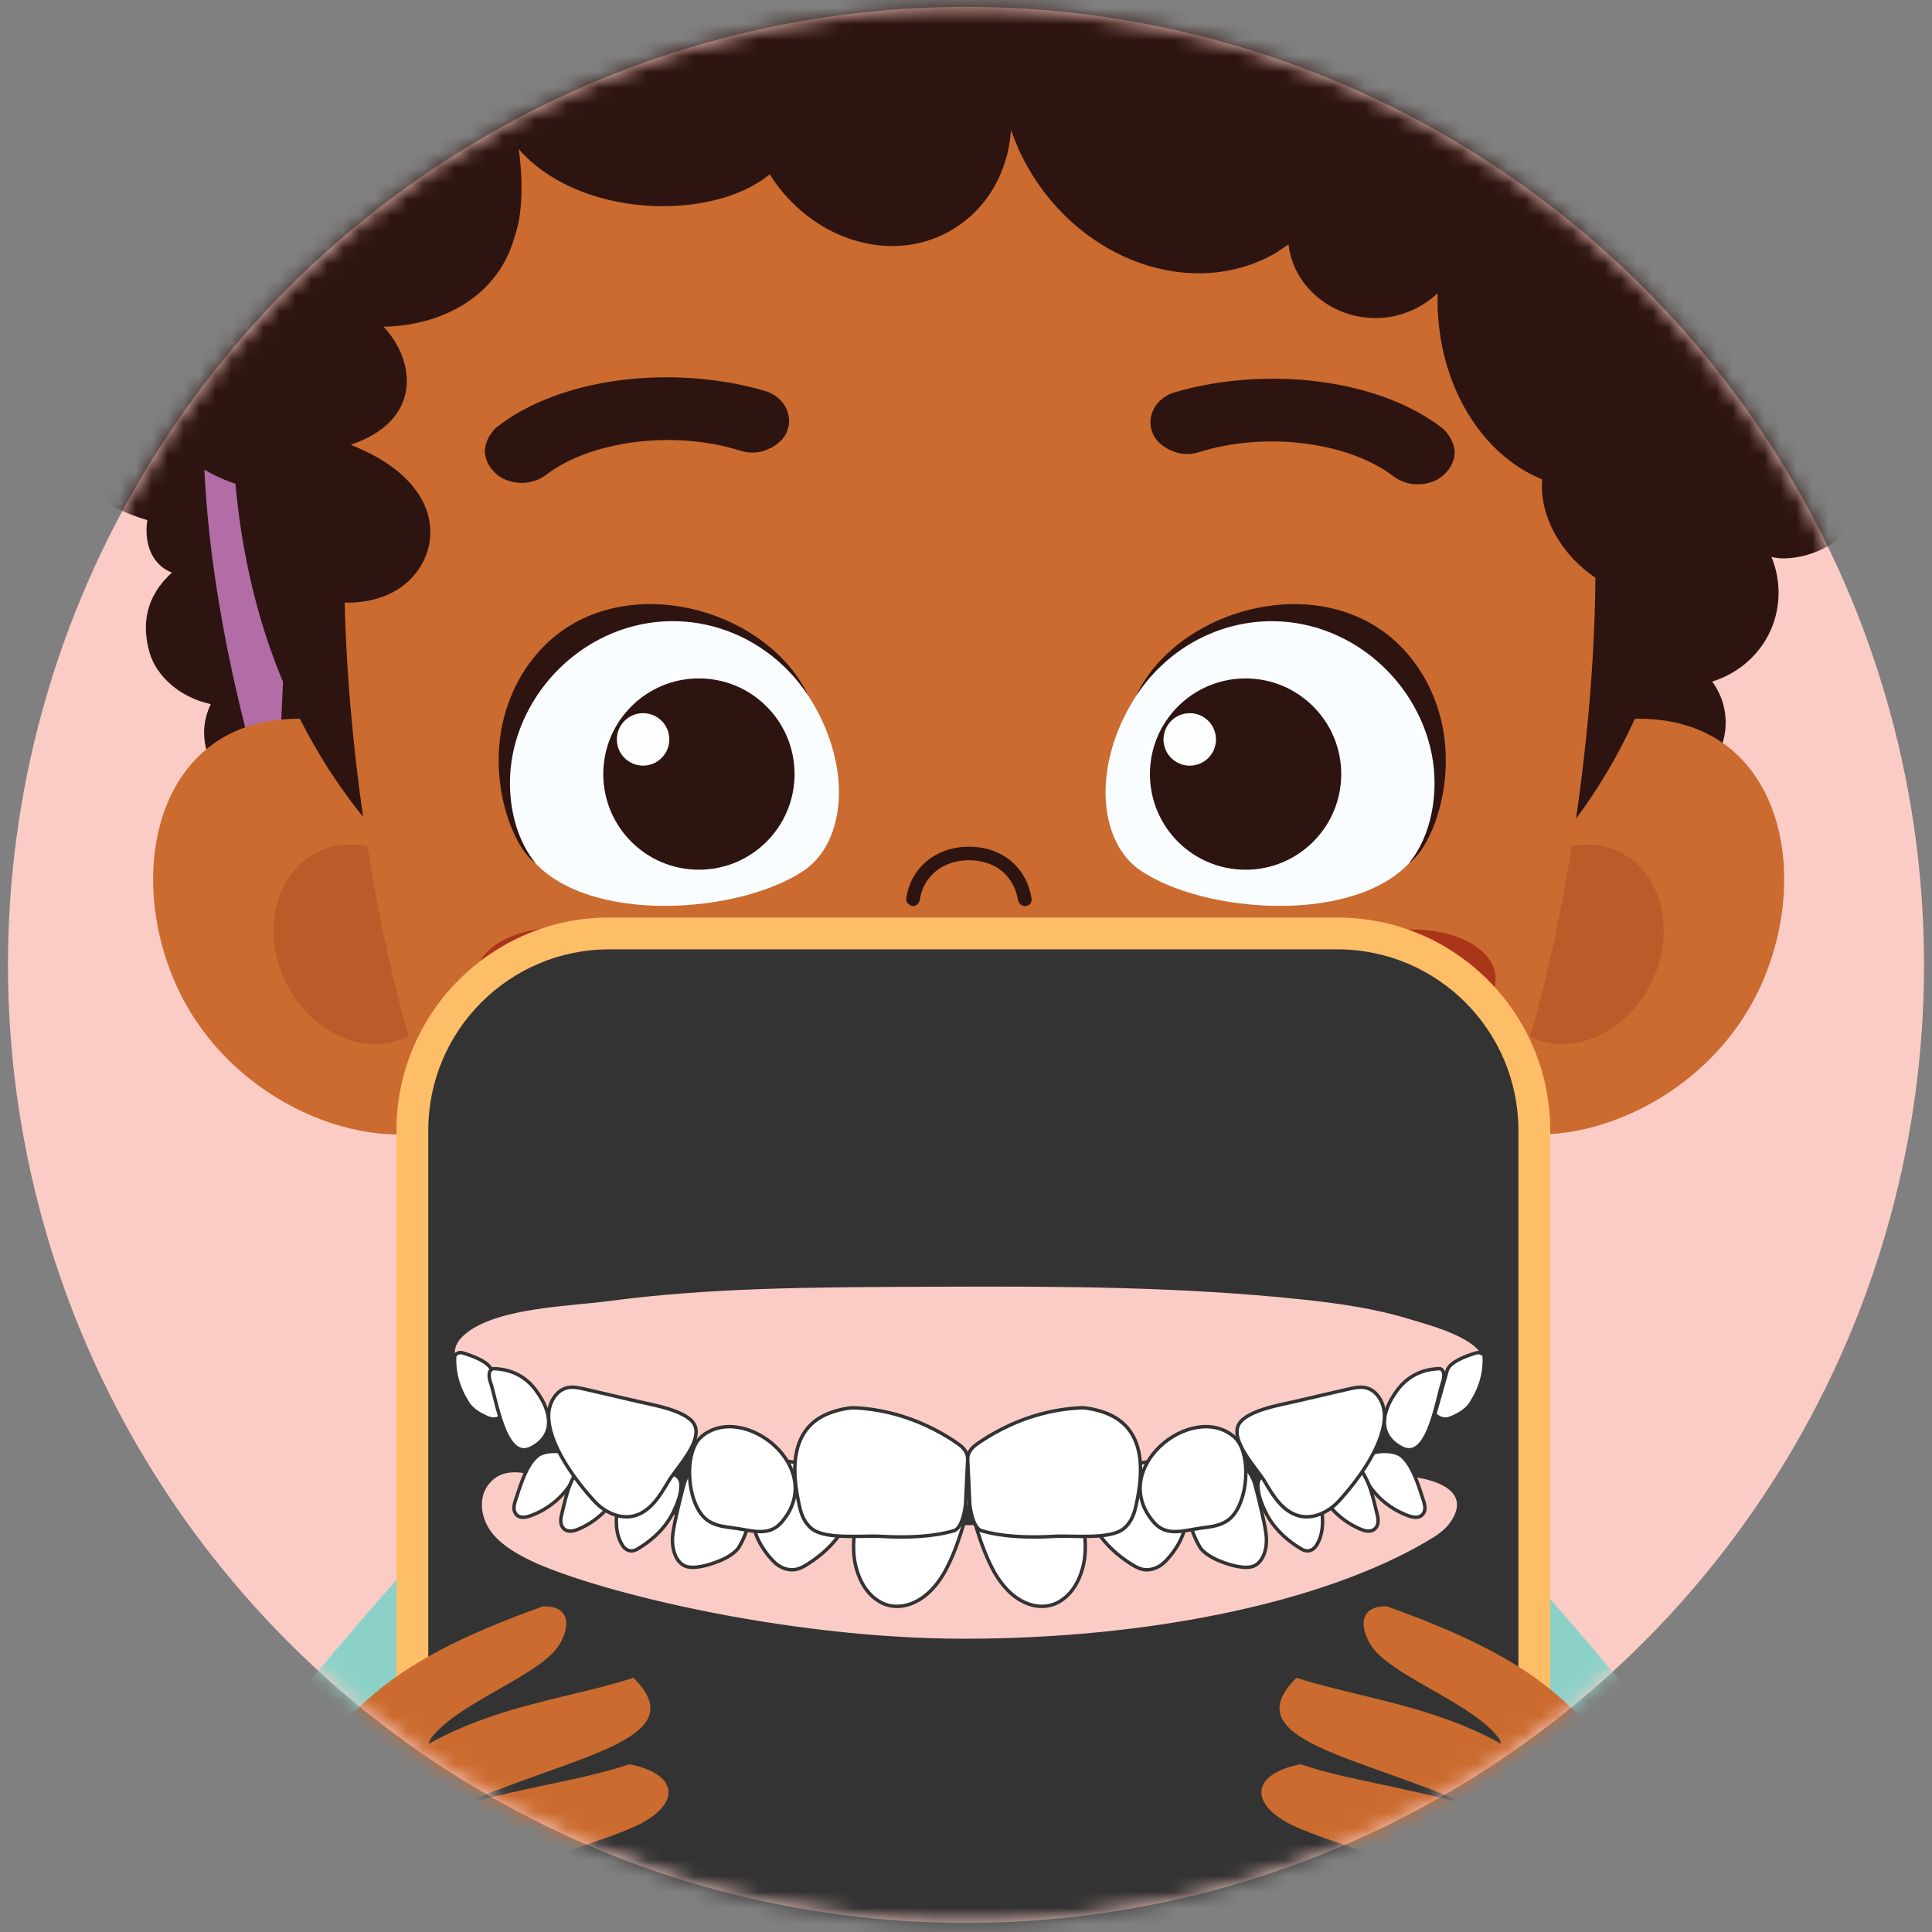 <svg width="121" height="121" viewBox="0 0 121 121" fill="none" xmlns="http://www.w3.org/2000/svg">
<rect x="0" y="0" width="121" height="121" fill="#808080" stroke="none"/>
<circle cx="60.5" cy="60.432" r="60" fill="#FBCCC5"/>
<mask id="mask0_4921_866" style="mask-type:alpha" maskUnits="userSpaceOnUse" x="0" y="0" width="121" height="121">
<circle cx="60.5" cy="60.432" r="60" fill="#FBCCC5"/>
</mask>
<g mask="url(#mask0_4921_866)">
<path d="M88.1 125.241C87.84 124.809 98.895 110.116 99.155 110.517C101.6 114.288 107.544 123.636 108.095 128.618C108.746 134.516 103.338 138.037 98.647 137.341C94.076 136.666 91.818 131.399 88.102 125.241H88.1Z" fill="#CB6B2F"/>
<path d="M108.095 113.01C104.641 116.855 94.998 124.025 92.296 127.382C89.09 124.084 79.854 115.314 79.679 114.73C76.524 104.246 75.316 90.823 75.382 90.305C86.074 91.483 89.236 92.441 91.006 93.689C95.54 97.764 104.314 108.888 108.095 113.01Z" fill="#8CD1C8"/>
<path d="M32.767 125.241C33.027 124.809 21.972 110.116 21.712 110.517C19.266 114.288 13.323 123.636 12.772 128.618C12.121 134.516 17.529 138.037 22.22 137.341C26.791 136.666 29.049 131.399 32.765 125.241H32.767Z" fill="#CB6B2F"/>
<path d="M12.774 113.01C16.228 116.856 25.871 124.026 28.573 127.383C31.779 124.084 41.015 115.315 41.19 114.73C44.347 104.247 40.878 91.171 40.813 90.653C32.206 91.768 31.634 92.443 29.865 93.689C25.331 97.765 16.557 108.889 12.774 113.01Z" fill="#8CD1C8"/>
<path d="M27.218 158.523C43.263 167.992 74.65 167.119 94.078 157.739C94.078 157.739 87.949 104.575 85.449 92.128C71.963 88.406 46.821 89.434 34.472 91.537C32.682 107.418 29.315 135.069 27.218 158.523Z" fill="#8CD1C8"/>
<path d="M57.565 109.702C57.783 110.825 58.87 111.559 59.993 111.341C61.116 111.123 61.85 110.037 61.632 108.913C61.414 107.79 60.328 107.056 59.205 107.274C58.081 107.492 57.348 108.579 57.565 109.702Z" fill="#E7D5FC"/>
<path d="M81.864 93.713C81.864 97.972 71.989 104.487 59.809 104.487C47.63 104.487 37.755 97.972 37.755 93.713C37.755 89.455 47.63 90.017 59.809 90.017C71.989 90.017 81.864 89.453 81.864 93.713Z" fill="#E7D5FC"/>
<path d="M75.271 92.679C75.308 91.874 74.874 91.144 74.681 90.38C69.326 89.616 49.688 89.971 45.487 90.305C45.418 90.652 45.271 90.977 45.255 91.336C44.977 97.554 51.471 102.894 59.759 103.265C68.047 103.636 74.993 98.895 75.271 92.677V92.679Z" fill="#CB6B2F"/>
<path d="M70.87 75.45L70.68 93.013C70.64 96.79 65.808 99.8 59.888 99.735C53.969 99.671 49.202 96.558 49.243 92.781L49.432 75.218L70.87 75.45Z" fill="#CB6B2F"/>
<path opacity="0.19" d="M72.207 83.329C72.235 82.695 72.128 82.086 71.977 81.486C65.483 81.046 55.727 80.907 48.771 81.461C48.718 81.734 48.602 81.99 48.59 82.272C48.372 87.164 53.481 91.368 60.003 91.658C66.525 91.951 71.989 88.22 72.209 83.326L72.207 83.329Z" fill="#612019"/>
<path d="M111.329 37.968C111.794 34.764 109.572 31.788 106.363 31.32C103.155 30.853 100.175 33.073 99.709 36.277C99.409 38.342 100.298 40.235 101.776 41.501C100.601 42.122 99.691 43.209 99.486 44.625C99.143 46.982 100.778 49.172 103.139 49.514C105.5 49.857 107.691 48.226 108.034 45.867C108.203 44.695 107.883 43.568 107.232 42.687C109.328 42.04 110.992 40.279 111.329 37.967V37.968Z" fill="#2D1410"/>
<path d="M41.368 13.761C40.813 12.471 39.989 11.459 38.985 10.69C41.378 9.13 42.59 6.754 41.801 4.859C41.305 3.72 40.142 2.955 38.682 2.707C43.587 -5.491 30.059 -6.231 30.319 -3.44C29.765 -5.023 28.48 -6.376 26.771 -6.987C23.936 -7.977 20.97 -6.485 20.164 -3.628C19.859 -2.586 19.893 -1.501 20.236 -0.476C18.597 -0.769 16.893 -0.805 15.186 -0.438C8.186 1.05 3.899 8.023 5.526 15.209C5.97 17.062 6.793 18.772 7.839 20.218C4.754 22.391 3.159 25.158 3.722 27.765C4.206 30.011 6.276 31.695 9.23 32.578C9.041 33.705 9.303 35.278 10.77 35.865C9.069 37.389 8.891 39.186 9.361 40.851C9.795 42.384 11.311 43.692 13.198 44.098C12.946 44.638 12.783 45.227 12.783 45.862C12.783 48.187 14.666 50.07 16.99 50.07C17.906 50.07 18.706 49.717 19.395 49.221C20.642 49.643 21.928 49.495 23.063 48.941C22.696 52.091 24.65 55.829 27.305 56.474C29.241 56.946 32.039 55.561 32.603 52.222C33.033 49.8 31.027 45.58 29.827 44.307C34.176 43.152 36.876 38.984 35.908 34.788C35.632 33.508 34.974 32.368 34.168 31.407C37.067 32.139 39.62 31.56 40.749 29.678C41.952 27.709 41.263 24.795 39.235 22.22C41.694 20.403 42.686 16.897 41.366 13.761H41.368Z" fill="#2D1410"/>
<path d="M20.676 -0.031C9.52 15.699 11.702 34.78 17.472 52.959C17.494 22.786 23.244 6.807 34.938 -3.646C34.785 -4.804 21.855 -1.694 20.676 -0.031Z" fill="#B26CA6"/>
<path d="M32.521 -4.803C25.345 9.09 -9.54 6.293 -4.036 -25.161C15.093 -16.27 30.628 -15.25 32.521 -4.803Z" fill="#B26CA6"/>
<path opacity="0.28" d="M29.004 -6.459C27.583 -11.232 19.401 -11.908 8.843 -11.381C9.722 -5.929 24.037 2.401 29.004 -6.459Z" fill="#2D1410"/>
<path d="M10.859 61.289C13.946 68.696 22.24 72.226 27.625 70.704C33.011 69.182 33.14 62.729 31.079 55.464C29.021 48.199 23.283 44.523 17.599 45.066C9.97 45.794 7.956 54.327 10.859 61.287V61.289Z" fill="#CB6B2F"/>
<path d="M18.228 62.126C20.059 65.159 23.547 66.282 26.019 64.634C28.491 62.985 29.011 59.19 27.18 56.157C25.351 53.125 21.863 52.002 19.392 53.649C16.92 55.297 16.4 59.091 18.23 62.126H18.228Z" fill="#BD5A2A"/>
<path d="M110.474 61.289C107.387 68.696 99.092 72.226 93.707 70.704C88.322 69.182 88.193 62.729 90.253 55.464C92.312 48.199 98.05 44.523 103.734 45.066C111.363 45.794 113.377 54.327 110.474 61.287V61.289Z" fill="#CB6B2F"/>
<path d="M103.104 62.126C101.274 65.159 97.786 66.282 95.314 64.634C92.842 62.985 92.322 59.19 94.153 56.157C95.981 53.125 99.469 52.002 101.941 53.649C104.413 55.297 104.933 59.091 103.102 62.126H103.104Z" fill="#BD5A2A"/>
<path d="M106.246 25.628C106.086 54.047 87.374 66.718 61.237 66.558C35.099 66.399 14.371 53.517 14.53 25.096C14.69 -3.323 36.956 -11.334 59.912 -11.594C83.558 -11.863 106.405 -2.789 106.246 25.628Z" fill="#2D1410"/>
<path d="M98.542 22.915C94.098 7.236 79.134 2.753 60.846 2.643H60.636C42.398 2.749 27.385 7.234 22.944 22.915C19.224 36.048 23.635 64.428 28.724 72.811C33.023 79.892 48.499 87.216 60.321 87.135C60.426 87.135 60.956 87.135 61.063 87.135C72.886 87.187 88.346 79.823 92.661 72.811C97.826 64.416 102.266 36.048 98.544 22.915H98.542Z" fill="#CB6B2F"/>
<path d="M29.829 61.046C29.698 62.899 32.16 64.545 35.289 64.758C38.418 64.972 41.097 63.649 41.229 61.843C41.364 59.99 38.894 58.368 35.769 58.131C32.638 57.891 29.962 59.189 29.829 61.046Z" fill="#AA3519"/>
<path d="M82.263 61.949C82.399 63.806 85.074 65.078 88.203 64.865C91.332 64.651 93.794 62.953 93.663 61.153C93.528 59.295 90.852 58.023 87.723 58.237C84.594 58.45 82.132 60.148 82.263 61.949Z" fill="#AA3519"/>
<path d="M75.249 63.544C74.654 60.416 69.787 61.185 61.888 61.156C61.465 61.156 59.874 61.156 59.451 61.156C51.553 61.185 46.712 60.41 46.09 63.544C44.892 69.583 52.557 76.217 60.562 76.267C60.562 76.267 60.666 76.267 60.721 76.267C68.781 76.239 76.396 69.589 75.247 63.544H75.249Z" fill="#4E0000"/>
<path d="M60.719 76.373H60.566C57.969 76.373 55.263 75.631 52.773 74.25L52.614 74.145L52.719 74.04C54.785 72.185 57.596 71.124 60.616 71.124C63.636 71.124 66.447 72.131 68.513 74.04L68.618 74.145L68.459 74.25C66.076 75.629 63.37 76.373 60.719 76.373Z" fill="#D78D70"/>
<path d="M60.668 65.187C55.156 65.187 50.545 63.491 49.962 61.211L49.908 61.051H71.326L71.271 61.211C70.795 63.493 66.182 65.187 60.67 65.187H60.668Z" fill="white"/>
<path d="M64.18 56.741C63.967 56.741 63.809 56.582 63.757 56.37C63.493 54.831 62.325 53.878 60.682 53.878C59.039 53.878 57.817 54.884 57.608 56.37C57.553 56.584 57.344 56.795 57.13 56.741C56.916 56.687 56.706 56.477 56.761 56.263C57.025 54.354 58.616 53.029 60.682 53.029C62.749 53.029 64.287 54.301 64.604 56.263C64.658 56.477 64.499 56.741 64.235 56.741H64.18Z" fill="#2D1410"/>
<path d="M71.277 43.391C68.309 47.846 68.779 52.729 71.434 54.524C75.457 57.242 84.975 57.935 88.453 53.836C91.812 49.876 90.074 42.748 84.423 39.786C79.467 37.187 74.138 39.094 71.277 43.391Z" fill="#F9FDFF"/>
<path d="M88.878 41.908C84.417 35.125 73.977 37.613 71.17 43.551C74.14 39.097 79.711 37.658 84.267 40.053C87.08 41.533 89.088 44.241 89.675 47.264C90.148 49.701 89.62 52.407 88.243 54.051C89.884 52.988 92.159 46.895 88.878 41.906V41.908Z" fill="#2D1410"/>
<path d="M78.01 42.49C74.701 42.49 72.019 45.172 72.019 48.48C72.019 51.789 74.701 54.471 78.01 54.471C81.318 54.471 84 51.789 84 48.48C84 45.172 81.318 42.49 78.01 42.49Z" fill="#2D1410"/>
<path d="M74.513 47.953C75.421 47.953 76.156 47.217 76.156 46.31C76.156 45.402 75.421 44.666 74.513 44.666C73.606 44.666 72.87 45.402 72.87 46.31C72.87 47.217 73.606 47.953 74.513 47.953Z" fill="#FDFFFD"/>
<path d="M50.505 43.389C53.473 47.843 53.003 52.727 50.348 54.522C46.325 57.24 36.807 57.934 33.329 53.834C29.97 49.874 31.708 42.746 37.359 39.784C42.315 37.185 47.642 39.092 50.505 43.389Z" fill="#F9FDFF"/>
<path d="M32.904 41.906C37.366 35.123 47.805 37.611 50.612 43.55C47.642 39.095 42.071 37.656 37.515 40.051C34.702 41.531 32.694 44.239 32.108 47.262C31.634 49.699 32.162 52.405 33.539 54.049C31.898 52.986 29.623 46.893 32.904 41.904V41.906Z" fill="#2D1410"/>
<path d="M43.773 42.489C47.081 42.489 49.763 45.171 49.763 48.479C49.763 51.788 47.081 54.47 43.773 54.47C40.465 54.47 37.783 51.788 37.783 48.479C37.783 45.171 40.465 42.489 43.773 42.489Z" fill="#2D1410"/>
<path d="M40.275 47.951C41.182 47.951 41.918 47.215 41.918 46.308C41.918 45.4 41.182 44.665 40.275 44.665C39.367 44.665 38.632 45.4 38.632 46.308C38.632 47.215 39.367 47.951 40.275 47.951Z" fill="#FDFFFD"/>
<path d="M8.043 22.867C6.928 17.847 9.637 12.187 12.405 10.92C9.905 7.918 10.293 3.528 13.293 1.032C15.234 -0.583 17.793 -0.968 20.069 -0.246C21.311 -6.981 29.261 -9.312 34.986 -6.858C33.654 -8.08 33.089 -9.913 33.097 -11.411C33.126 -16.91 38.485 -21.287 44.985 -21.188C49.15 -21.124 52.816 -19.245 54.926 -16.468C56.983 -18.023 59.594 -18.993 62.425 -18.968C65.757 -18.94 68.757 -17.579 70.866 -15.414C72.031 -17.968 73.923 -20.128 76.421 -21.523C83.651 -25.562 94.508 -22.245 97.695 -15.23C98.474 -13.897 98.891 -10.846 98.891 -8.933C99.725 -9.376 101.746 -10.145 102.748 -10.135C105.75 -10.106 108.191 -7.747 108.191 -4.858C108.191 -3.692 107.804 -2.134 107.08 -1.303C110.966 -0.944 114.292 1.256 116.022 4.307C119.395 10.257 117.925 17.599 112.522 20.472C111.863 20.823 111.189 21.083 110.522 21.307C110.355 22.194 110.135 23.083 109.802 23.918C110.413 23.642 111.135 23.523 111.859 23.529C114.861 23.557 117.302 26.138 117.302 29.304C117.302 32.469 114.8 34.861 111.804 34.97C110.752 35.008 109.627 34.49 108.705 33.536C108.568 34.423 107.71 35.595 107.25 36.024C105.534 37.627 101.865 37.91 99.195 35.637C97.365 34.078 96.419 31.915 96.586 30.026C92.754 28.471 90.034 24.027 90.034 18.806V18.363C89.032 19.309 87.647 19.936 86.09 19.919C83.312 19.891 80.981 17.863 80.701 15.308C80.425 15.475 80.151 15.699 79.866 15.863C74.685 18.821 67.713 16.357 64.37 10.473C63.926 9.694 63.592 8.918 63.316 8.14C63.148 10.749 61.824 13.15 59.483 14.473C55.717 16.601 50.765 14.975 48.206 10.918C44.614 13.88 36.315 13.703 32.49 9.34C32.73 11.013 32.769 13.302 32.267 14.691C31.281 18.508 27.779 20.383 24.023 20.466C26.045 22.613 26.464 26.354 21.956 27.856C28.656 30.485 27.656 35.548 24.545 37.121C21.974 38.42 18.549 37.526 16.811 35.942C14.978 34.268 16.906 30.76 16.517 30.76C12.242 29.995 8.986 27.106 8.045 22.869L8.043 22.867Z" fill="#2D1410"/>
<path d="M30.362 28.176C30.362 28.704 30.573 29.182 30.999 29.607C31.422 30.031 32.059 30.244 32.694 30.244C33.277 30.244 33.811 30.039 34.233 29.716C36.968 27.633 42.15 26.895 46.374 28.23C46.856 28.381 47.38 28.39 47.858 28.23C48.495 28.016 49.078 27.593 49.289 27.01C49.503 26.532 49.449 25.95 49.184 25.472C48.92 24.994 48.441 24.631 47.858 24.466C42.005 22.788 34.977 23.669 31.051 26.799C30.68 27.172 30.416 27.649 30.364 28.178L30.362 28.176Z" fill="#2D1410"/>
<path d="M91.109 28.265C91.109 28.793 90.897 29.271 90.471 29.696C90.048 30.12 89.411 30.333 88.776 30.333C88.193 30.333 87.659 30.128 87.237 29.805C84.501 27.722 79.32 26.984 75.096 28.319C74.614 28.47 74.09 28.478 73.612 28.319C72.975 28.105 72.392 27.682 72.181 27.099C71.967 26.621 72.022 26.038 72.286 25.561C72.55 25.083 73.03 24.72 73.612 24.555C79.465 22.877 86.493 23.758 90.419 26.887C90.79 27.261 91.054 27.738 91.106 28.267L91.109 28.265Z" fill="#2D1410"/>
<path opacity="0.5" d="M92.296 127.383C94.997 124.025 104.641 116.857 108.094 113.01C107.49 112.348 106.744 111.496 105.921 110.534C100.707 115.125 94.782 120.265 89.519 124.608C90.622 125.695 91.604 126.669 92.298 127.381L92.296 127.383Z" fill="white"/>
<path opacity="0.5" d="M14.861 110.634C14.073 111.554 13.359 112.372 12.774 113.01C16.228 116.855 25.871 124.025 28.573 127.382C29.259 126.677 30.23 125.713 31.319 124.64C26.22 120.506 20.258 115.369 14.861 110.636V110.634Z" fill="white"/>
<path d="M84.515 128.539L37.72 129.049C30.678 129.049 25.734 121.3 25.734 114.257L25.224 72.558C25.224 65.515 31.533 58.461 38.575 58.461H83.342C90.385 58.461 96.042 65.769 96.042 72.812V115.987C96.042 123.03 91.556 128.539 84.513 128.539H84.515Z" fill="white"/>
<path d="M84.515 128.539L37.72 129.049C30.678 129.049 25.734 121.3 25.734 114.257L25.224 72.558C25.224 65.515 31.533 58.461 38.575 58.461H83.342C90.385 58.461 96.042 65.769 96.042 72.812V115.987C96.042 123.03 91.556 128.539 84.513 128.539H84.515Z" fill="#333333"/>
<path d="M83.77 129.74H38.15C30.809 129.74 24.829 123.762 24.829 116.414V70.79C24.829 63.444 30.807 57.463 38.15 57.463H83.77C91.11 57.463 97.09 63.442 97.09 70.79V116.414C97.09 123.76 91.112 129.74 83.77 129.74ZM38.15 59.458C31.906 59.458 26.823 64.541 26.823 70.79V116.414C26.823 122.663 31.906 127.746 38.15 127.746H83.77C90.014 127.746 95.096 122.663 95.096 116.414V70.79C95.096 64.541 90.014 59.458 83.77 59.458H38.15Z" fill="#FDBE67"/>
<g style="mix-blend-mode:luminosity">
<path d="M44.229 91.091C50.8 92.336 57.299 93.322 63.984 93.171C68.777 93.064 73.558 92.434 78.218 91.298C80.177 90.821 82.02 89.972 83.981 89.601C86.306 89.16 88.579 88.538 90.778 87.644C91.302 87.431 91.831 87.197 92.255 86.819C92.68 86.44 92.988 85.888 92.945 85.317C92.833 83.816 89.419 82.967 88.288 82.619C86.071 81.939 83.761 81.618 81.463 81.376C73.972 80.587 66.429 80.556 58.897 80.585C58.266 80.588 57.634 80.591 57.004 80.594C50.713 80.622 44.395 80.655 38.146 81.483C35.694 81.808 31.328 81.894 29.288 83.429C26.624 85.432 31.29 87.608 32.752 88.269C36.37 89.909 40.351 90.358 44.229 91.094V91.091Z" fill="#FBCCC5"/>
<path d="M30.471 93.158C29.97 93.968 30.159 95.073 30.704 95.853C31.248 96.634 32.087 97.15 32.928 97.587C36.595 99.49 48.91 102.632 60.383 102.632C71.857 102.632 82.821 100.397 89.408 96.505C89.934 96.194 90.467 95.858 90.821 95.356C92.636 92.787 88.217 92.276 86.736 92.446C81.668 93.026 76.758 94.658 71.685 95.198C68.526 95.534 65.34 95.443 62.164 95.486C59.724 95.52 57.286 95.634 54.849 95.747C52.954 95.836 51.259 96.091 49.503 95.421C47.497 94.655 45.586 94.867 43.474 94.897C40.846 94.936 38.212 94.404 35.794 93.36C34.331 92.727 31.662 91.237 30.471 93.158Z" fill="#FBCCC5"/>
<path d="M32.3 93.918C32.237 94.103 32.18 94.295 32.191 94.486C32.203 94.678 32.297 94.872 32.481 94.966C32.711 95.084 33.007 95.011 33.259 94.919C34.52 94.451 35.562 93.49 36.055 92.341C36.188 92.03 36.277 91.662 36.086 91.388C35.694 90.825 34.186 90.731 33.642 91.196C32.932 91.804 32.571 93.113 32.3 93.918Z" fill="white" stroke="#333333" stroke-width="0.216" stroke-linejoin="round"/>
<path d="M35.192 94.786C35.143 94.979 35.1 95.178 35.129 95.372C35.158 95.567 35.272 95.761 35.467 95.845C35.715 95.953 36.013 95.863 36.264 95.754C37.522 95.207 38.514 94.168 38.924 92.969C39.034 92.644 39.096 92.264 38.875 91.995C38.424 91.442 36.863 91.429 36.342 91.936C35.662 92.596 35.401 93.949 35.192 94.786Z" fill="white" stroke="#333333" stroke-width="0.216" stroke-linejoin="round"/>
<path d="M38.785 96.386C38.834 96.514 38.894 96.637 38.966 96.758C39.079 96.945 39.292 97.152 39.59 97.13C39.739 97.12 39.866 97.052 39.977 96.985C40.975 96.389 41.749 95.578 42.167 94.706C42.435 94.148 42.666 93.559 42.649 92.967C42.631 92.342 41.961 92.192 41.081 92.058C40.677 91.995 40.257 91.933 39.851 91.992C39.007 92.117 39.047 92.647 38.941 93.108C38.715 94.104 38.394 95.361 38.784 96.386H38.785Z" fill="white" stroke="#333333" stroke-width="0.216" stroke-linejoin="round"/>
<path d="M42.145 96.019C42.111 96.293 42.101 96.568 42.14 96.843C42.208 97.336 42.466 98.012 43.094 98.136C43.709 98.26 44.724 97.915 45.257 97.672C45.99 97.339 46.245 96.953 46.245 96.953C46.48 96.576 46.657 96.168 46.79 95.766C46.966 95.234 47.064 94.713 47.118 94.295C47.19 93.748 47.187 93.374 47.187 93.374C47.112 92.84 46.343 92.308 45.596 91.922C45.169 91.701 44.749 91.529 44.471 91.432C43.717 91.168 42.981 92.447 42.869 92.852C42.645 93.668 42.446 94.49 42.273 95.315C42.224 95.549 42.177 95.782 42.148 96.019H42.145Z" fill="white" stroke="#333333" stroke-width="0.216" stroke-linejoin="round"/>
<path d="M59.321 98.151C59.321 98.151 58.976 98.921 58.318 99.597C57.593 100.341 56.555 100.813 55.554 100.515C55.273 100.433 54.615 100.157 54.098 99.321C53.926 99.043 53.769 98.702 53.648 98.286C53.17 96.648 53.722 94.959 53.971 93.311C54.017 93.011 54.068 92.699 54.271 92.447C54.525 92.133 54.983 91.961 55.44 91.912C56.684 91.778 58.082 92.151 59.29 92.358C59.615 92.415 59.955 92.476 60.211 92.648C60.657 92.949 60.789 93.858 60.678 94.285C60.647 94.405 60.614 94.533 60.577 94.668C60.373 95.416 60.089 96.361 59.753 97.202C59.616 97.541 59.472 97.864 59.321 98.149V98.151Z" fill="white" stroke="#333333" stroke-width="0.216" stroke-linejoin="round"/>
<path d="M49.747 98.308C50.042 98.274 50.287 98.139 50.505 98.006C52.432 96.827 53.344 95.211 53.711 93.57C53.814 93.109 54.229 92.436 53.301 92.145C52.439 91.876 51.178 91.87 50.25 91.681C49.536 91.536 48.506 91.349 47.831 91.551C47.437 91.668 47.326 91.957 47.292 92.221C47.05 94.086 46.661 95.81 48.313 97.646C48.514 97.87 48.755 98.1 49.132 98.231C49.361 98.311 49.563 98.328 49.748 98.306L49.747 98.308Z" fill="white" stroke="#333333" stroke-width="0.216" stroke-linejoin="round"/>
<path d="M89.13 93.918C89.193 94.103 89.25 94.295 89.239 94.486C89.227 94.678 89.132 94.872 88.949 94.966C88.718 95.084 88.423 95.011 88.171 94.919C86.91 94.451 85.868 93.49 85.375 92.341C85.242 92.03 85.153 91.662 85.343 91.388C85.736 90.825 87.244 90.731 87.788 91.196C88.498 91.804 88.859 93.113 89.13 93.918Z" fill="white" stroke="#333333" stroke-width="0.216" stroke-linejoin="round"/>
<path d="M86.237 94.786C86.286 94.979 86.329 95.178 86.3 95.372C86.272 95.567 86.157 95.761 85.962 95.845C85.714 95.953 85.416 95.863 85.165 95.754C83.907 95.207 82.915 94.168 82.506 92.969C82.395 92.644 82.334 92.264 82.554 91.995C83.006 91.442 84.566 91.429 85.088 91.936C85.767 92.596 86.028 93.949 86.237 94.786Z" fill="white" stroke="#333333" stroke-width="0.216" stroke-linejoin="round"/>
<path d="M82.647 96.386C82.598 96.514 82.538 96.637 82.466 96.758C82.353 96.945 82.139 97.152 81.841 97.13C81.692 97.12 81.566 97.052 81.454 96.985C80.457 96.389 79.683 95.578 79.264 94.706C78.996 94.148 78.766 93.559 78.783 92.967C78.8 92.342 79.471 92.192 80.351 92.058C80.755 91.995 81.175 91.933 81.58 91.992C82.424 92.117 82.384 92.647 82.49 93.108C82.717 94.104 83.038 95.361 82.648 96.386H82.647Z" fill="white" stroke="#333333" stroke-width="0.216" stroke-linejoin="round"/>
<path d="M79.286 96.019C79.32 96.293 79.33 96.568 79.291 96.843C79.222 97.336 78.965 98.012 78.337 98.136C77.709 98.261 76.707 97.915 76.174 97.672C75.441 97.339 75.186 96.953 75.186 96.953C74.95 96.576 74.774 96.168 74.641 95.766C74.465 95.234 74.367 94.713 74.313 94.295C74.241 93.748 74.244 93.374 74.244 93.374C74.318 92.84 75.088 92.308 75.835 91.922C76.262 91.701 76.682 91.529 76.96 91.432C77.713 91.168 78.45 92.447 78.562 92.852C78.785 93.668 78.985 94.49 79.158 95.315C79.207 95.549 79.254 95.782 79.283 96.019H79.286Z" fill="white" stroke="#333333" stroke-width="0.216" stroke-linejoin="round"/>
<path d="M62.11 98.151C62.11 98.151 62.456 98.921 63.113 99.597C63.838 100.341 64.876 100.813 65.878 100.515C66.159 100.433 66.816 100.157 67.334 99.321C67.506 99.043 67.662 98.702 67.784 98.286C68.261 96.648 67.709 94.959 67.46 93.311C67.414 93.011 67.364 92.699 67.16 92.447C66.907 92.133 66.448 91.961 65.991 91.912C64.747 91.778 63.35 92.151 62.142 92.358C61.816 92.415 61.477 92.476 61.22 92.648C60.775 92.949 60.643 93.858 60.753 94.285C60.785 94.405 60.818 94.533 60.855 94.668C61.058 95.416 61.342 96.361 61.679 97.202C61.815 97.541 61.96 97.864 62.11 98.149V98.151Z" fill="white" stroke="#333333" stroke-width="0.216" stroke-linejoin="round"/>
<path d="M71.684 98.308C71.389 98.274 71.144 98.139 70.926 98.006C68.999 96.827 68.088 95.211 67.721 93.57C67.617 93.109 67.202 92.436 68.13 92.145C68.992 91.876 70.253 91.87 71.181 91.681C71.895 91.536 72.926 91.349 73.601 91.551C73.995 91.668 74.105 91.957 74.139 92.221C74.382 94.086 74.77 95.81 73.118 97.646C72.917 97.87 72.676 98.1 72.299 98.231C72.07 98.311 71.868 98.328 71.683 98.306L71.684 98.308Z" fill="white" stroke="#333333" stroke-width="0.216" stroke-linejoin="round"/>
<path d="M29.206 87.706C29.404 88.161 29.884 88.473 30.227 88.648C30.443 88.759 30.605 88.814 30.605 88.814C31.061 88.995 31.397 88.717 31.397 88.717C31.456 88.675 31.515 88.632 31.575 88.59C31.495 88.305 31.413 88.02 31.333 87.734C31.211 87.302 31.088 86.871 30.966 86.439C30.909 86.235 30.85 86.031 30.793 85.827C30.679 85.432 30.067 85.118 29.506 84.907C29.316 84.836 29.132 84.777 28.975 84.73C28.75 84.663 28.485 84.793 28.475 84.971C28.458 85.3 28.481 85.612 28.525 85.898C28.621 86.504 28.823 86.998 28.983 87.315C29.107 87.565 29.206 87.704 29.206 87.704V87.706Z" fill="white" stroke="#333333" stroke-width="0.216" stroke-linejoin="round"/>
<path d="M92.225 87.706C92.028 88.161 91.547 88.473 91.205 88.648C90.989 88.759 90.827 88.814 90.827 88.814C90.371 88.995 90.034 88.717 90.034 88.717C89.975 88.675 89.917 88.632 89.856 88.59C89.937 88.305 90.018 88.02 90.099 87.734C90.221 87.302 90.344 86.871 90.466 86.439C90.523 86.235 90.582 86.031 90.639 85.827C90.752 85.432 91.364 85.118 91.926 84.907C92.115 84.836 92.3 84.777 92.456 84.73C92.681 84.663 92.946 84.793 92.956 84.971C92.973 85.3 92.951 85.612 92.906 85.898C92.81 86.504 92.608 86.998 92.449 87.315C92.324 87.565 92.225 87.704 92.225 87.704V87.706Z" fill="white" stroke="#333333" stroke-width="0.216" stroke-linejoin="round"/>
<path d="M32.206 90.529C32.495 90.806 32.842 90.9 33.259 90.687C34.705 89.95 34.646 88.535 33.564 87.075C32.835 86.09 31.863 85.742 30.889 85.718C30.889 85.718 30.529 85.766 30.669 86.401C30.691 86.5 30.725 86.613 30.774 86.742C31.045 87.682 31.419 89.777 32.206 90.53V90.529Z" fill="white" stroke="#333333" stroke-width="0.216" stroke-linejoin="round"/>
<path d="M38.577 94.896C38.954 95.01 39.349 95.035 39.732 94.932C40.711 94.672 41.32 93.712 41.833 92.829C42.319 91.992 43.887 90.429 43.547 89.353C43.237 88.374 40.889 87.989 40.035 87.791C38.899 87.527 37.764 87.264 36.628 87C36.263 86.916 35.883 86.83 35.519 86.916C34.818 87.081 34.388 87.849 34.362 88.577C34.299 90.415 36.05 92.749 37.239 94.033C37.601 94.424 38.072 94.741 38.577 94.894V94.896Z" fill="white" stroke="#333333" stroke-width="0.216" stroke-linejoin="round"/>
<path d="M43.924 89.984C42.766 90.98 43.021 94.31 44.31 95.214C44.383 95.265 44.457 95.31 44.533 95.35C44.953 95.57 45.426 95.632 45.883 95.687C47.008 95.826 48.114 96.283 48.926 95.364C51.908 91.982 46.552 87.724 43.923 89.984H43.924Z" fill="white" stroke="#333333" stroke-width="0.216" stroke-linejoin="round"/>
<path d="M50.568 95.471C50.638 95.558 50.72 95.642 50.812 95.72C51.666 96.448 53.97 96.152 55.203 96.222C55.985 96.267 56.797 96.278 57.594 96.223C58.337 96.173 59.068 96.064 59.75 95.867C59.75 95.867 60.269 95.791 60.469 94.252C60.476 94.09 60.485 93.927 60.492 93.764C60.529 92.978 60.567 92.194 60.604 91.407C60.615 91.177 60.532 90.95 60.37 90.75C60.294 90.656 60.2 90.567 60.089 90.487C59.806 90.283 59.417 90.022 58.933 89.751C58.629 89.579 58.286 89.404 57.911 89.236C57.015 88.832 55.925 88.465 54.679 88.283C54.264 88.222 53.831 88.181 53.384 88.166C53.384 88.166 52.801 88.207 52.126 88.435C49.282 89.392 49.652 92.415 50.052 94.252C50.144 94.674 50.273 95.108 50.569 95.472L50.568 95.471Z" fill="white" stroke="#333333" stroke-width="0.216" stroke-linejoin="round"/>
<path d="M88.862 90.529C88.572 90.806 88.225 90.9 87.808 90.687C86.362 89.95 86.421 88.535 87.503 87.075C88.232 86.09 89.204 85.742 90.179 85.718C90.179 85.718 90.538 85.766 90.398 86.401C90.376 86.5 90.342 86.613 90.293 86.742C90.022 87.682 89.648 89.777 88.862 90.53V90.529Z" fill="white" stroke="#333333" stroke-width="0.216" stroke-linejoin="round"/>
<path d="M82.49 94.896C82.113 95.01 81.718 95.035 81.335 94.932C80.356 94.672 79.747 93.712 79.234 92.829C78.748 91.992 77.18 90.429 77.52 89.353C77.83 88.374 80.178 87.989 81.033 87.791C82.168 87.527 83.303 87.264 84.439 87C84.805 86.916 85.184 86.83 85.548 86.916C86.249 87.081 86.679 87.849 86.705 88.577C86.768 90.415 85.017 92.749 83.829 94.033C83.466 94.424 82.995 94.741 82.49 94.894V94.896Z" fill="white" stroke="#333333" stroke-width="0.216" stroke-linejoin="round"/>
<path d="M77.287 89.984C78.445 90.98 78.189 94.31 76.901 95.214C76.828 95.265 76.754 95.31 76.677 95.35C76.258 95.57 75.785 95.632 75.328 95.687C74.203 95.826 73.096 96.283 72.285 95.364C69.303 91.982 74.658 87.724 77.288 89.984H77.287Z" fill="white" stroke="#333333" stroke-width="0.216" stroke-linejoin="round"/>
<path d="M70.642 95.471C70.572 95.558 70.491 95.642 70.399 95.72C69.545 96.448 67.24 96.152 66.008 96.222C65.225 96.267 64.413 96.278 63.616 96.223C62.874 96.173 62.143 96.064 61.461 95.867C61.461 95.867 60.942 95.791 60.741 94.252C60.734 94.09 60.725 93.927 60.718 93.764C60.681 92.978 60.644 92.194 60.606 91.407C60.595 91.177 60.678 90.95 60.84 90.75C60.916 90.656 61.011 90.567 61.121 90.487C61.405 90.283 61.793 90.022 62.278 89.751C62.581 89.579 62.924 89.404 63.299 89.236C64.195 88.832 65.286 88.465 66.531 88.283C66.947 88.222 67.379 88.181 67.826 88.166C67.826 88.166 68.41 88.207 69.085 88.435C71.928 89.392 71.558 92.415 71.158 94.252C71.067 94.674 70.938 95.108 70.641 95.472L70.642 95.471Z" fill="white" stroke="#333333" stroke-width="0.216" stroke-linejoin="round"/>
</g>
<path d="M86.126 103.393C87.707 105.184 92.443 106.823 93.931 108.946C93.931 108.946 93.997 109.101 94.014 109.214C89.665 106.785 85.062 106.325 81.195 105.079C77.235 109.007 85.163 109.969 92.084 113.092C87.612 111.822 84.461 111.503 81.445 110.493C78.239 111.132 78.243 113.094 81.128 114.401C83.358 115.411 87.644 116.534 91.725 118.264C91.995 118.56 81.989 116.828 80.112 118.121C79.769 119.202 81.001 120.843 84.062 121.377C85.719 121.666 87.642 121.651 91.175 122.738C93.572 124.678 94.844 127.58 95.616 128.64C98.844 132.131 104.189 128.096 104.935 126.997C106.877 124.142 105.326 115.262 102.844 112.13C98.683 106.881 96.733 104.131 86.85 100.602C84.731 100.57 85.356 102.522 86.126 103.393Z" fill="#CB6B2F"/>
<path d="M34.742 103.393C33.162 105.184 28.426 106.823 26.938 108.946C26.938 108.946 26.871 109.101 26.855 109.214C31.204 106.785 35.805 106.325 39.674 105.079C43.634 109.007 35.708 109.969 28.785 113.092C33.257 111.822 36.408 111.503 39.424 110.493C42.63 111.132 42.626 113.094 39.74 114.401C37.511 115.411 33.224 116.534 29.144 118.264C28.873 118.56 38.88 116.828 40.757 118.121C41.099 119.202 39.867 120.843 36.807 121.377C35.15 121.666 33.228 121.651 29.694 122.738C27.297 124.678 26.025 127.58 25.252 128.64C22.024 132.131 16.68 128.096 15.934 126.997C13.992 124.142 15.543 115.262 18.024 112.13C22.186 106.881 24.135 104.131 34.019 100.602C36.138 100.57 35.513 102.522 34.742 103.393Z" fill="#CB6B2F"/>
</g>
</svg>
